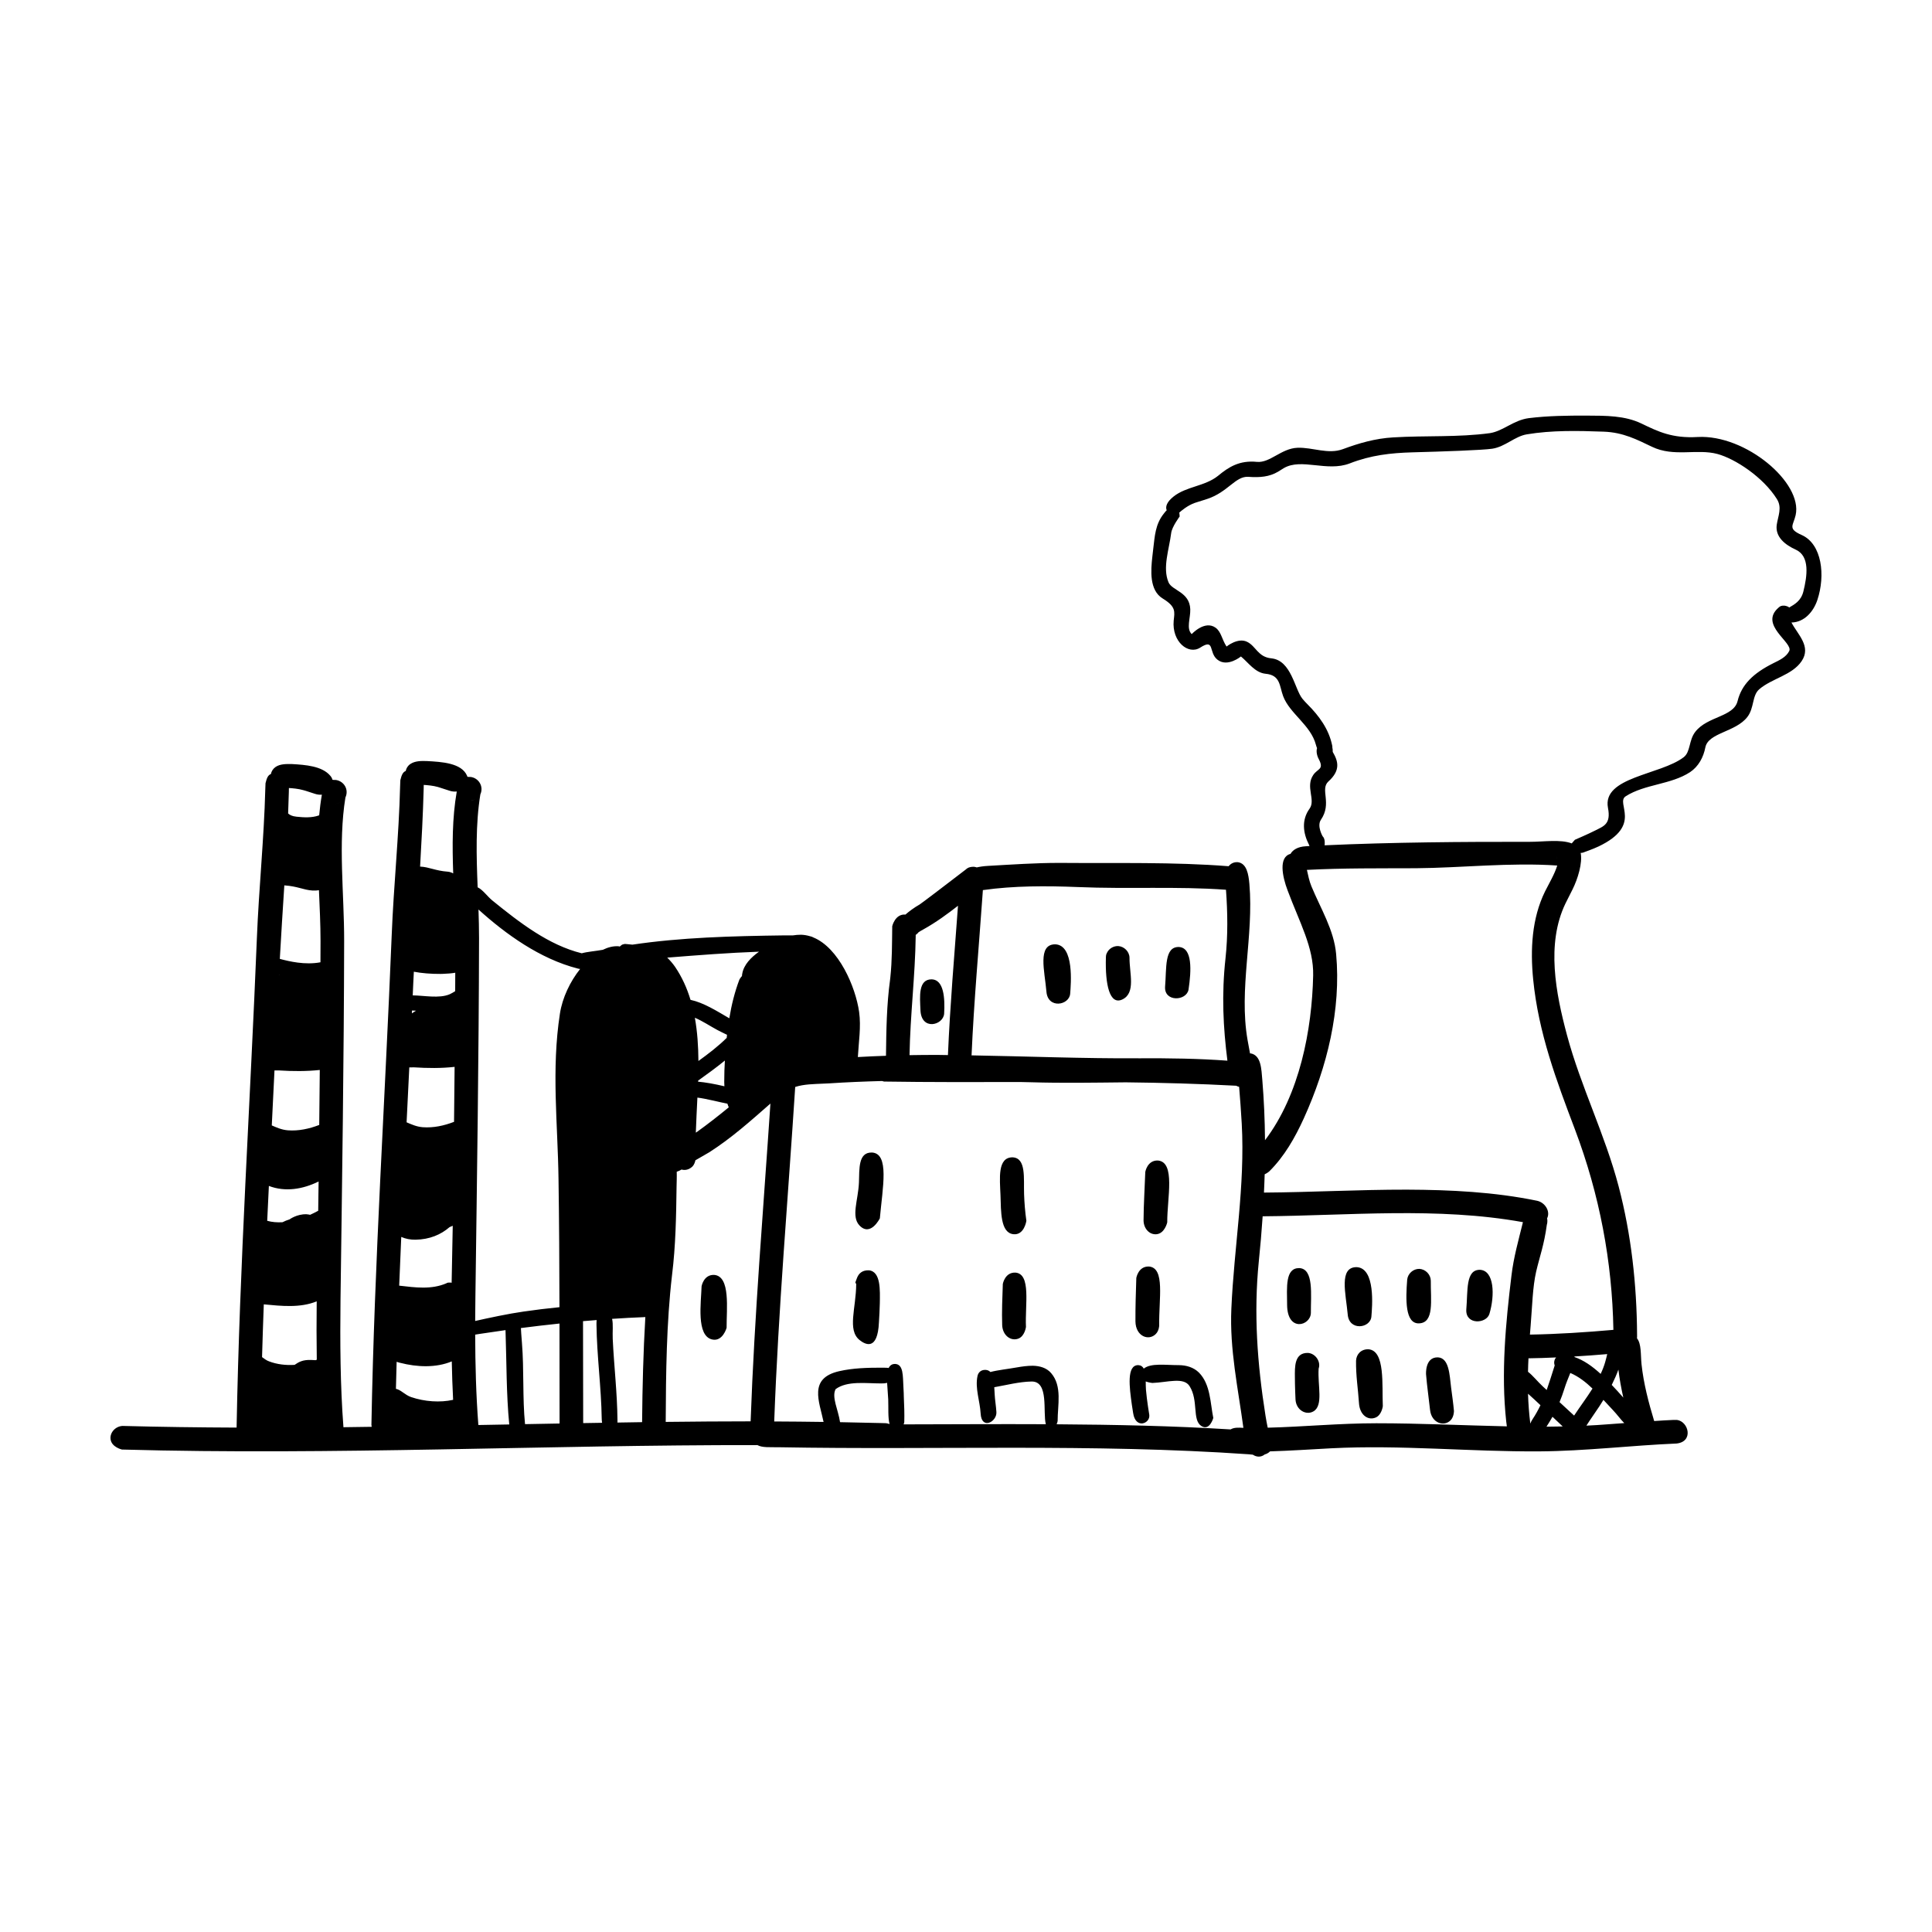 <?xml version="1.0" encoding="UTF-8"?>
<!-- Uploaded to: SVG Repo, www.svgrepo.com, Generator: SVG Repo Mixer Tools -->
<svg fill="#000000" width="800px" height="800px" version="1.1" viewBox="144 144 512 512" xmlns="http://www.w3.org/2000/svg">
 <path d="m453.19 279.23c-0.379-0.883-0.043-2.164 1.805-3.633 3.422-2.731 8.293-2.688 11.797-5.5 2.856-2.371 5.711-4.156 10.309-3.695 3.484 0.316 6.445-3.57 10.746-3.738 4.074-0.148 8.102 1.828 12.051 0.355 4.242-1.574 8.566-2.832 13.309-3.106 8.566-0.523 17.234 0.02 25.672-1.133 3.504-0.566 6.234-3.441 10.266-3.969 5.121-0.629 10.285-0.691 15.473-0.672 4.934 0.02 9.992-0.02 14.379 2.098 4.449 2.141 8.145 3.969 14.945 3.57 12.699-0.672 27.836 12.133 25.926 20.699-0.629 2.793-2.227 3.59 1.637 5.289 5.332 2.414 6.297 10.684 4.113 17.215-0.988 2.981-3.379 5.898-6.863 5.961 1.699 3.234 5.312 6.34 2.707 10.223-2.519 3.758-7.894 4.578-11.25 7.473-1.93 1.66-1.281 4.977-3.168 7.367-3.129 4.008-10.309 4.113-11.105 8.02-0.504 2.644-1.828 5.082-4.051 6.57-5.102 3.336-11.988 3.148-17.066 6.402-2.793 1.805 4.641 7.66-7.18 13.289-1.512 0.715-3.738 1.492-3.738 1.492-0.355 0.168-0.691 0.23-1.008 0.211 0.523 2.688-0.754 6.863-2.141 9.656-0.484 0.965-0.965 1.93-1.449 2.875-0.148 0.316-0.316 0.609-0.461 0.922-5.121 10.684-2.539 23.785 0.418 34.824 3.652 13.625 10.078 26.344 13.688 40.094 3.359 12.805 4.809 26.031 4.891 39.316 0.02 0.355 0 0.672-0.02 0.965 1.195 1.469 0.945 4.344 1.195 6.824 0.547 5.144 1.867 10.16 3.359 15.094 1.699-0.125 3.402-0.211 5.102-0.293 0 0 0.484-0.02 0.945 0 3.086 0.418 4.449 5.773-0.125 6.254-12.027 0.504-24.141 1.996-36.297 2.078-18.41 0.125-36.758-1.762-55.145-0.82-5.438 0.293-10.852 0.652-16.289 0.82-0.02 0.02-0.043 0.043-0.062 0.062-0.379 0.379-0.84 0.609-1.344 0.754-0.965 0.777-2.141 0.734-3.148 0.062-0.355-0.043-0.715-0.062-1.051-0.105-41.438-2.875-83.023-1.113-124.57-1.867-2.394-0.043-4.367 0.148-5.668-0.566-56.09-0.082-112.12 2.731-168.4 1.176 0 0-2.75-0.609-3.023-2.731-0.23-1.785 1.301-3.441 3.191-3.527 10.078 0.273 20.133 0.398 30.207 0.441 0.797-43.285 3.609-85.879 5.375-129.69 0.523-13.203 1.891-26.367 2.227-39.445l0.062-1.637c0.336-1.406 0.672-2.141 1.426-2.434 0.148-0.715 0.547-1.387 1.238-1.867 1.195-0.82 2.832-0.797 4.281-0.777 3.672 0.211 8.062 0.523 10.242 3.129 0.273 0.316 0.461 0.672 0.566 1.051 0.168 0.02 0.441 0.043 0.902 0.043 2.121 0.316 3.504 2.5 2.519 4.641-1.973 12.176-0.316 25.441-0.336 38.078-0.062 31.637-0.547 63.605-0.965 94.945-0.125 11.293-0.082 22.586 0.777 33.859 2.5-0.043 4.996-0.062 7.496-0.105-0.043-0.168-0.062-0.336-0.082-0.504 0.797-43.328 3.609-85.941 5.375-129.79 0.523-13.203 1.91-26.367 2.227-39.422l0.062-1.637c0.336-1.426 0.672-2.141 1.426-2.457 0.148-0.715 0.547-1.387 1.238-1.848 1.219-0.82 2.832-0.82 4.305-0.777 3.988 0.211 9.258 0.504 10.707 3.883 0.043 0.105 0.082 0.188 0.105 0.293 0.188 0.02 0.461 0.043 0.902 0.043 2.121 0.316 3.465 2.539 2.519 4.617-1.281 7.914-1.051 16.27-0.715 24.625 1.406 0.672 2.539 2.394 3.906 3.504 7.242 5.879 14.969 11.84 23.68 13.98 1.492-0.418 3.59-0.566 5.582-0.922 1.363-0.672 2.769-1.027 4.137-0.945 0.125 0.02 0.23 0.043 0.355 0.082 0.355-0.316 0.629-0.504 0.629-0.504 0.922-0.273 0.672-0.168 1.238-0.148 0.586 0.062 1.07 0.105 1.492 0.148 12.824-1.91 26.051-2.266 40.367-2.457h1.785 0.398c0.672-0.105 1.387-0.168 2.141-0.168 0.82 0.02 1.617 0.168 2.394 0.398 0.316 0.062 0.609 0.168 0.859 0.316 6.719 2.75 11.188 13.059 12.133 19.754 0.547 3.945-0.125 7.996-0.336 11.945 2.477-0.148 4.977-0.25 7.453-0.336 0.082-6.738 0.168-13.496 1.09-20.195 0.043-0.293 0.043-0.293 0.062-0.566 0.484-4.512 0.441-9.047 0.504-13.582 0 0 0.734-3.211 3.379-3.086 0.043 0 0.082 0 0.105 0.02 1.008-0.883 2.309-1.848 3.777-2.688 0.398-0.23 6.738-5.039 12.324-9.34 0 0 0.523-0.672 2.035-0.652 0.273 0.02 0.523 0.082 0.777 0.168 0.82-0.188 1.805-0.336 2.938-0.398 6.297-0.355 12.594-0.797 18.895-0.797 15.074 0.125 30.398-0.273 44.922 0.883 0.523-0.652 1.301-1.156 2.457-1.07 2.352 0.336 2.812 3.191 3.043 5.773 1.195 13.832-2.856 27.75-0.484 41.355 0.211 1.176 0.441 2.352 0.652 3.547h0.211c2.75 0.547 2.793 4.156 3.043 7.012 0.441 5.332 0.672 10.664 0.715 15.996 9.215-12.113 12.449-29.348 12.762-43.664 0.168-7.41-3.59-14-6.781-22.566-1.387-3.652-2.434-8.816 0.777-9.656 0.609-1.07 1.953-1.91 4.051-2.016 0.336-0.02 0.672-0.043 0.988-0.062-0.043-0.125-0.105-0.25-0.168-0.398-1.531-3-2.016-6.508 0.211-9.551 1.617-2.309-1.176-5.75 0.945-8.879 1.156-1.742 2.938-1.387 1.469-4.199-0.484-0.883-0.734-2.059-0.461-2.918-0.125-0.273-0.211-0.566-0.293-0.859-1.363-5.246-6.949-8.27-8.691-12.91-1.008-2.707-0.691-5.582-4.68-5.941-2.793-0.293-4.555-2.981-6.508-4.578 0 0-3.59 2.961-6.234 0.84-2.414-1.91-0.609-5.731-4.555-3.191-3.148 2.016-7.535-1.574-7.031-7.137 0.25-2.371 0.691-3.672-2.918-5.879-3.59-2.184-3.129-7.516-2.75-10.98 0.062-0.715 0.168-1.449 0.25-2.184 0.418-3.359 0.523-6.508 2.832-9.363 0.273-0.379 0.523-0.652 0.734-0.859zm-75.465 151.25c-4.66 0.125-9.363 0.316-14.086 0.629-0.461 0.02-0.945 0.043-1.406 0.062-2.539 0.125-5.144 0.125-7.496 0.883-1.91 29.641-4.473 59.094-5.562 88.648 4.367 0.02 8.711 0.062 13.078 0.125-1.113-5.414-4.094-11.586 4.176-13.457 3.609-0.82 7.391-0.922 11.125-0.922 0.965 0.02 1.574 0 1.953 0.082 0.336-0.691 0.883-1.09 1.742-1.07 2.203 0.125 1.996 3.191 2.164 6.066 0.105 1.723 0.082 1.828 0.105 2.582 0.105 2.266 0.188 4.512 0.125 6.758 0 0-0.043 0.25-0.168 0.609 12.574-0.02 25.129-0.105 37.68-0.043-0.84-3.191 0.883-11.398-3.777-11.316-3.336 0.062-6.633 0.945-9.887 1.512 0.082 1.281 0.125 2.707 0.316 4.094 0.105 0.82 0.188 1.66 0.25 2.5 0.148 2.582-3.945 4.785-4.176 0.379-0.188-3.297-1.512-6.676-0.84-9.91 0.188-0.965 0.902-1.68 2.098-1.66 0.566 0.02 1.008 0.23 1.324 0.566 1.996-0.523 4.66-0.797 7.012-1.219 1.406-0.25 2.812-0.441 4.242-0.441 1.805 0.043 3.609 0.523 4.828 1.93 3.023 3.484 1.723 8.543 1.742 12.699 0 0-0.062 0.418-0.273 0.883 15.449 0.105 30.836 0.418 46.098 1.363 0.965-0.566 2.141-0.484 3.402-0.418-1.406-10.477-3.672-20.781-3.191-31.57 0.715-16.395 3.672-32.516 2.75-49.102-0.188-3.234-0.418-6.465-0.691-9.699-0.23-0.043-0.504-0.148-0.777-0.293-9.762-0.523-19.523-0.797-29.262-0.902-8.398 0.082-16.793 0.23-25.105-0.02-0.922-0.02-1.828-0.043-2.731-0.062-12.051 0.02-24.121 0.062-36.23-0.125 0 0-0.23-0.043-0.547-0.148zm169.87 37.406c-22.672-4.094-46.16-1.723-68.98-1.555-0.273 4.008-0.609 7.996-1.027 12.027-1.363 13.602-0.418 26.953 1.785 40.828 0.148 1.027 0.379 2.121 0.586 3.168 9.594-0.25 19.164-1.176 28.781-1.176 11.547 0 23.07 0.566 34.594 0.82-0.062-0.441-0.125-0.859-0.168-1.281-1.406-12.848-0.148-26.031 1.387-38.668 0.566-4.828 1.867-9.383 3.043-14.168zm-100.49 38.812c1.91-1.531 5.711-0.922 9.34-0.922 1.93 0.02 3.863 0.566 5.289 1.973 3.086 3.129 3 8.145 3.801 12.027 0 0-0.988 3.59-3.211 2.098-2.414-1.617-0.672-6.695-3.066-10.516-1.555-2.5-5.836-1.008-9.867-0.859 0 0-0.902-0.082-1.762-0.398 0.02 0.754 0 1.512 0.062 2.203 0.23 2.812 0.883 6.676 0.883 6.676 0.273 2.289-3.652 3.82-4.281-0.504-0.105-0.715-0.23-1.449-0.336-2.164-0.652-4.617-1.449-10.578 1.699-10.539 0.715 0.043 1.156 0.379 1.449 0.922zm108.32 12.762c-0.504 0.883-1.027 1.762-1.594 2.625 1.426-0.02 2.875-0.043 4.305-0.062-0.125-0.125-0.25-0.25-0.379-0.355-0.797-0.734-1.574-1.469-2.332-2.203zm13.496-4.473c-0.355 0.586-0.715 1.156-1.07 1.699-1.133 1.723-2.352 3.402-3.441 5.121 1.805-0.082 3.633-0.188 5.438-0.336 1.531-0.105 3.066-0.23 4.598-0.336-0.922-0.902-1.848-2.227-3.023-3.465-0.84-0.883-1.66-1.785-2.5-2.688zm-290.95-18.492c-2.309 0.336-4.598 0.672-6.887 1.008-0.379 0.062-0.777 0.125-1.156 0.188 0.02 7.996 0.23 15.996 0.84 23.953 2.731-0.043 5.457-0.105 8.188-0.148-0.797-8.207-0.691-16.289-0.988-24.898v-0.105zm14.297-1.742c-3.422 0.355-6.824 0.754-10.223 1.195 0.02 0.629 0.105 1.805 0.273 3.906 0.586 7.223 0.125 14.57 0.82 21.559 3.043-0.062 6.086-0.105 9.152-0.168-0.02-8.836 0-17.676-0.02-26.492zm86.824 15.723c-0.441 0.105-0.945 0.168-1.555 0.148-4.156 0-9.004-0.754-12.09 1.512-1.113 2.121 0.691 5.438 1.176 8.754 3.527 0.062 7.055 0.148 10.602 0.23l1.574 0.043c0.336 0.043 0.652 0.125 0.945 0.23-0.461-1.699-0.273-4.344-0.355-6.527-0.062-1.406-0.23-2.961-0.293-4.387zm169.85 2.875c0.082 2.644 0.273 5.289 0.609 7.914 0.148-0.398 0.336-0.797 0.629-1.219 0.777-1.156 1.449-2.394 2.059-3.652-1.09-1.027-2.184-2.059-3.297-3.043zm-23.867-9.637c2.961 0.188 3.066 4.555 3.484 8.02 0.273 2.059 0.566 4.113 0.754 6.191 0 0 0.02 1.469-0.84 2.414-1.742 1.867-5.144 0.82-5.5-2.75-0.336-3.129-0.797-6.215-1.051-9.34 0 0-0.355-4.641 3.148-4.535zm-222.96-9.887c-1.195 0.082-2.414 0.188-3.609 0.293 0.02 9.027 0.043 18.031 0.043 27.016 1.68-0.043 3.359-0.062 5.016-0.082-0.062-0.336-0.105-0.691-0.105-1.113-0.125-8.312-1.281-16.562-1.387-24.875 0-0.418 0-0.84 0.043-1.238zm12.91-0.797c-0.082 0-0.168 0-0.25 0.02-2.856 0.105-5.711 0.273-8.566 0.461 0.336 1.426 0.082 3.422 0.168 5.289 0.336 7.18 1.195 14.316 1.258 21.539v0.652c2.184-0.043 4.344-0.062 6.527-0.105 0.082-9.277 0.316-18.641 0.859-27.855zm33.145-56.574c-5.227 4.578-10.371 9.195-16.246 12.93-1.195 0.715-2.434 1.387-3.633 2.098-0.105 0.504-0.336 1.176-0.754 1.617-0.82 0.82-1.91 1.133-2.918 0.84-0.355 0.211-0.797 0.441-1.281 0.586 0.043 1.324-0.02 2.731-0.043 4.031-0.105 7.789-0.23 15.555-1.195 23.32-1.492 12.824-1.617 25.926-1.68 38.941 7.496-0.082 14.988-0.148 22.504-0.148v-0.02c1.008-28.215 3.379-56.215 5.246-84.199zm158.49 65.117c4.492 0.355 3.547 9.551 3.801 15.074 0 0-0.273 2.309-1.867 3-2.059 0.902-4.262-0.672-4.449-3.801-0.25-3.801-0.84-7.285-0.777-11.25 0.082-1.723 1.344-3.086 3.297-3.023zm53.488 6.277c-0.504 1.301-1.113 2.664-1.574 4.199-0.379 1.195-0.797 2.371-1.281 3.527 1.281 1.195 2.562 2.394 3.863 3.57 1.574-2.394 3.336-4.723 4.871-7.16-1.785-1.723-3.715-3.211-5.879-4.137zm-69.527-5.312c1.996 0.125 3.484 2.332 2.832 4.156-0.293 4.555 1.301 9.719-1.344 11.316-1.973 1.176-4.641-0.336-4.785-3.129-0.02-0.652-0.043-1.301-0.082-1.953-0.02-0.715-0.043-1.426-0.062-2.141 0-0.586-0.02-1.176-0.02-1.785-0.02-2.707-0.188-6.551 3.465-6.465zm-226.9 2.246c-4.176 1.742-9.215 1.531-13.664 0.379 0 0-0.418-0.082-0.945-0.273-0.062 2.371-0.125 4.766-0.188 7.16 1.344 0.273 2.371 1.617 4.008 2.184 3.57 1.219 7.703 1.512 11.148 0.734-0.168-3.402-0.293-6.781-0.355-10.18zm309.17 2.184c-0.461 1.281-1.07 2.664-1.762 4.051 1.027 1.07 2.059 2.203 3.066 3.359-0.547-2.457-1.008-4.914-1.301-7.41zm-16.5-3.234c-2.434 0.125-4.891 0.188-7.328 0.23-0.062 1.195-0.105 2.371-0.125 3.57 1.301 1.008 2.519 2.582 3.945 3.906 0.336 0.293 0.672 0.609 1.008 0.922 0.754-2.141 1.426-4.324 2.121-6.508-0.273-0.734-0.125-1.555 0.379-2.121zm-64.09 4.492c-0.84 0.586 0.316-0.23 0 0zm77.629-5.375c-2.898 0.25-5.793 0.461-8.691 0.629 0 0.02 0.02 0.02 0.02 0.02 0 0.043-0.02 0.082-0.02 0.125 2.434 0.82 4.723 2.434 6.949 4.473 0.484-1.008 0.883-2.035 1.195-3.106 0.25-0.84 0.398-1.555 0.547-2.141zm-342-13.98c-4.387 1.785-9.32 1.238-14.023 0.797-0.168 4.66-0.336 9.32-0.461 13.98 0.566 0.418 1.176 0.883 1.867 1.133 2.098 0.797 4.449 1.07 6.758 0.922 1.133-0.777 2.141-1.363 4.344-1.301 0.523 0.043 0.902 0.062 1.219 0.062 0.105-0.043 0.211-0.082 0.316-0.125-0.082-5.144-0.082-10.309-0.02-15.473zm146.27-8.23c3.297 0.25 3 5.414 2.961 8.754-0.02 1.66-0.148 3.316-0.23 4.977-0.336 7.766-3.652 5.941-5.144 4.746-3.297-2.664-0.922-8.461-0.883-14.801-0.062-0.586-0.566 0.293 0.23-1.699 0.484-1.219 1.449-2.016 3.066-1.973zm-40.977 1.219c4.43 0.293 3.297 9.07 3.336 14.023 0 0-1.027 3.758-3.863 3.086-4.219-1.008-2.898-9.781-2.769-14.086 0 0 0.523-3.106 3.297-3.023zm79.855-0.609c4.242 0.316 2.539 8.523 2.812 14.402 0 0-0.293 2.414-1.996 3.086-1.996 0.777-4.176-0.82-4.305-3.527-0.125-3.652 0.043-7.305 0.168-10.957 0 0 0.547-3.106 3.316-3zm35.371-1.617c4.387 0.336 2.625 8.543 2.75 15.641 0 0-0.02 1.363-0.902 2.246-1.867 1.91-5.332 0.652-5.394-3.336-0.02-3.84 0.105-7.684 0.23-11.523 0 0 0.523-3.106 3.316-3.023zm108.23-106.26c-12.492-0.859-25.465 0.629-37.43 0.715-9.637 0.043-19.27-0.062-28.906 0.441 0.316 1.387 0.609 2.938 1.195 4.344 2.457 5.941 5.984 11.566 6.551 17.969 1.344 14.695-2.352 29.852-8.586 43.578-2.332 5.102-5.144 10.055-9.133 14 0 0-0.504 0.461-1.219 0.777-0.062 1.617-0.105 3.234-0.188 4.848 12.594-0.082 25.336-0.797 37.871-0.777 11.547 0.043 23.152 0.609 34.469 2.938 2.164 0.441 3.633 2.832 2.688 4.68 0.211 0.922-0.062 1.66-0.062 1.66-0.715 5.332-1.891 8.418-2.832 12.426-0.945 4.113-1.051 9.363-1.469 14.402-0.062 0.777-0.125 1.531-0.188 2.309 7.391-0.125 14.758-0.609 22.125-1.258-0.316-18.055-3.652-35.793-10.18-53.09-4.871-12.867-9.676-25.566-11.082-39.801-0.777-7.871-0.379-16.121 3.148-23.301 1.133-2.266 2.519-4.535 3.234-6.863zm-53.172 106.43c5.059 0.211 4.137 10.516 3.926 13.078-0.23 3.148-5.941 3.926-6.277-0.566-0.484-5.414-2.414-12.531 2.352-12.512zm-15.219 0.25c3.969 0.148 3.066 7.199 3.106 11.902-0.082 3.402-6.234 5.164-6.297-2.141-0.043-4.766-0.523-9.762 3.191-9.762zm31.887 0.211c1.617 0.105 2.961 1.492 3 3.106-0.062 5.144 1.008 11.23-3.168 11.336-3.652 0.082-3.504-6.277-3.086-11.609 0.168-1.594 1.617-2.875 3.254-2.832zm16.078 0.25c3.715 0.23 3.945 6.676 2.457 11.672-0.777 2.644-6.34 3-6.129-1.113 0.441-4.996-0.25-10.664 3.672-10.559zm-265.45-95.473c0.082 2.539 0.148 5.059 0.148 7.559-0.062 31.637-0.547 63.605-0.965 94.945-0.02 2.184-0.043 4.367-0.062 6.527 3.527-0.797 8.816-1.93 12.848-2.5 3.148-0.461 6.32-0.84 9.488-1.156-0.02-11.316-0.082-22.629-0.25-33.984-0.188-14.547-1.93-28.969 0.379-43.852 0.652-4.176 2.688-8.461 5.352-11.797-0.188-0.02-0.398-0.043-0.609-0.105-10.035-2.562-19.145-9.152-26.324-15.641zm-6.824 83.801c-0.273 0.125-0.566 0.25-0.84 0.355-2.289 1.996-5.289 3.273-9.027 3.336-1.301 0.02-2.602-0.211-3.777-0.734-0.188 4.305-0.379 8.605-0.547 12.91 4.262 0.484 8.523 1.113 12.574-0.652 0 0 0.062-0.188 0.945-0.168 0.125 0 0.25 0.02 0.379 0.062 0.082-5.039 0.188-10.078 0.293-15.113zm186.85-17.297c4.766 0.379 2.457 9.973 2.5 16.395 0 0-0.652 3-2.918 3.148-1.867 0.125-3.336-1.555-3.359-3.672 0.02-4.281 0.316-8.566 0.461-12.848 0 0 0.523-3.106 3.316-3.023zm-38.438-0.84c3.609 0.211 2.856 5.582 3 9.762 0.082 2.352 0.273 4.703 0.609 7.055 0 0-0.547 3.926-3.504 3.547-3.379-0.441-3.211-5.984-3.359-10.391-0.168-4.344-0.859-10.035 3.254-9.973zm-37.344-1.281c4.723 0.25 2.856 9.215 2.121 17.445 0 0-2.457 4.977-5.394 1.891-2.266-2.371-0.355-6.676-0.148-11.336 0.125-3.777-0.188-8.062 3.422-7.996zm-146.61 7.684c-4.199 2.059-8.836 2.832-13.184 1.176-0.148 3.086-0.293 6.152-0.441 9.238 1.258 0.355 2.644 0.461 4.051 0.379 0.586-0.293 1.219-0.566 1.867-0.754 0 0 1.91-1.426 4.449-1.363 0.355 0.02 0.691 0.082 1.008 0.148 0.715-0.316 1.426-0.691 2.141-1.07 0.02-1.594 0.043-3.211 0.062-4.809 0.02-0.988 0.02-1.953 0.043-2.938zm100.38-22.23c-0.148 3.148-0.316 6.254-0.418 9.277 0.168-0.082 0.25-0.148 0.25-0.148 2.898-2.078 5.711-4.281 8.48-6.551-0.125-0.293-0.25-0.609-0.355-0.965-2.582-0.504-5.562-1.324-7.957-1.617zm-100.07-7.328c-3.57 0.379-7.18 0.355-10.812 0.125h-1.195c-0.25 4.848-0.484 9.719-0.715 14.57 1.258 0.547 2.625 1.176 4.281 1.301 2.812 0.211 5.648-0.398 8.293-1.426 0.043-4.848 0.105-9.719 0.148-14.57zm35.727-0.82c-3.57 0.398-7.18 0.355-10.789 0.125-0.355 0-0.777 0.02-1.219 0.02-0.23 4.848-0.484 9.699-0.715 14.547 1.281 0.547 2.644 1.176 4.281 1.301 2.812 0.211 5.648-0.398 8.293-1.426 0.062-4.848 0.105-9.719 0.148-14.57zm71.625-1.68c-2.266 1.867-4.68 3.59-7.094 5.332v0.273c1.93 0.168 4.41 0.609 6.969 1.219-0.02-0.355-0.043-0.734-0.043-1.133 0-2.164 0.062-3.969 0.168-5.688zm-7.957-11.336c0.672 3.715 0.922 7.578 0.945 11.461 2.644-1.91 5.227-3.883 7.496-6.129 0.02-0.273 0.062-0.547 0.082-0.82-0.84-0.379-1.723-0.84-2.582-1.281-1.953-1.051-3.906-2.371-5.941-3.234zm140.75-33.922c-12.973-0.945-25.945-0.148-39.254-0.715-8.398-0.336-16.941-0.355-25.086 0.797h-0.082c-0.02 0.293-0.043 0.609-0.062 0.902-1.008 14.316-2.309 28.57-2.938 42.906 14.777 0.25 29.516 0.859 44.566 0.777 7.746-0.043 15.512 0.062 23.238 0.629-1.113-8.773-1.574-17.422-0.504-27.145 0.652-6.023 0.566-12.09 0.125-18.156zm-71.016 4.242c-2.832 2.203-5.731 4.344-9.152 6.254-0.23 0.125-0.461 0.273-0.715 0.398-1.133 0.691-0.336 0.273-1.09 0.883-0.082 0.082-0.168 0.148-0.25 0.188v0.336c-0.148 10.539-1.449 20.867-1.637 31.531 2.457-0.043 4.914-0.062 7.367-0.062 0.922 0.02 1.867 0.02 2.812 0.043 0.566-13.246 1.699-26.449 2.664-39.57zm-6.906 19.5c3.129 0.148 3.484 4.891 3.234 9.133-0.273 3.066-6.086 4.555-6.277-1.008-0.148-3.504-0.652-8.207 3.043-8.125zm-45.824-7.328c-8.102 0.293-16.164 0.922-24.328 1.574 0.754 0.734 1.469 1.555 2.078 2.434 1.848 2.731 3.168 5.668 4.094 8.754 3.484 0.754 6.824 2.875 10.285 4.891 0.566-3.484 1.406-6.926 2.664-10.242 0 0 0.23-0.461 0.691-0.965 0-0.188 0.02-0.379 0.062-0.566 0.398-2.434 2.332-4.367 4.449-5.879zm-91.965 15.598-0.02 0.754c0.316-0.25 0.691-0.484 1.09-0.715-0.355-0.02-0.715-0.02-1.07-0.043zm170.48-17.551c5.059 0.211 4.137 10.516 3.945 13.078-0.23 3.106-5.941 4.113-6.297-0.566-0.461-5.414-2.434-12.531 2.352-12.512zm16.668 0.461c1.617 0.105 2.981 1.492 3 3.106-0.043 4.008 1.742 9.32-1.891 11.043-3.379 1.594-4.578-3.926-4.367-11.105 0.02-0.652 0.082-0.82 0.25-1.176 0.504-1.156 1.723-1.91 3-1.867zm16.102 0.25c3.609 0.211 3.297 6.215 2.539 11.293-0.547 3.043-6.445 3.336-6.215-0.734 0.418-4.996-0.23-10.664 3.672-10.559zm-202.76 6.551c-0.043 0.988-0.105 1.973-0.148 2.938-0.043 1.113-0.082 2.227-0.148 3.336 2.856 0 7.055 0.902 9.824-0.316 0.461-0.211 0.988-0.523 1.426-0.797 0-1.637 0.02-3.273 0.02-4.891-0.945 0.168-2.035 0.25-3.191 0.293-0.25 0.02-0.484 0.02-0.715 0.02-2.434 0.02-5.059-0.188-7.074-0.586zm-35.75 0.859v0.043c0.043 0 0.062-0.02 0.105-0.02l-0.062-0.02h-0.043zm1.426-23.742c-0.418 6.527-0.84 13.035-1.195 19.48 2.414 0.652 6.676 1.68 10.77 0.902 0-1.867 0.02-3.738 0.02-5.606 0-4.492-0.23-9.004-0.418-13.496-0.461 0.082-1.051 0.125-1.762 0.082-2.332-0.148-3.84-1.113-7.41-1.363zm36.945-26.617c0 0.336 0 0.715-0.02 1.133-0.188 6.844-0.547 13.688-0.945 20.508h0.043c2.332 0.105 4.051 1.113 7.262 1.344 0.523 0.043 1.027 0.211 1.469 0.461-0.25-7.328-0.293-14.609 0.945-21.707-0.566 0.062-1.195 0.02-1.867-0.188-0.82-0.273-1.637-0.547-2.457-0.797-0.211-0.082-0.441-0.148-0.672-0.211-1.219-0.355-2.875-0.504-3.758-0.547zm300.29 19.355s0.125 0.652-0.062-0.379c0.02 0.125 0.043 0.25 0.062 0.379zm61.57-66.375c1.344-0.797 3.129-1.699 3.758-4.242 1.008-4.074 1.785-9.34-1.996-11.082-2.832-1.281-5.519-3.379-5.059-6.613 0.355-2.352 1.469-4.535 0.043-6.801-3.633-5.816-11.043-10.664-15.742-11.945-5.457-1.469-11.547 0.883-17.359-1.91-3.969-1.891-7.598-3.82-12.805-4.008-6.824-0.25-13.75-0.398-20.402 0.715-3.191 0.547-5.688 3.273-9.109 3.801-2.688 0.398-13.289 0.754-21.223 0.965-5.688 0.168-10.938 0.734-16.582 2.938-6.023 2.309-12.762-1.492-17.445 1.238-0.523 0.316-1.027 0.652-1.555 0.965-2.289 1.344-4.746 1.574-7.894 1.344-3.379-0.188-5.375 4.051-10.832 5.856-0.902 0.316-1.828 0.566-2.707 0.859-0.23 0.062-0.441 0.148-0.652 0.211-1.891 0.672-3.59 2.121-4.074 2.562 0.043 0.148 0.062 0.441 0.105 1.027 0 0-2.035 2.707-2.246 4.387-0.547 4.367-2.332 9.152-0.715 13.035 0.922 2.246 5.582 2.519 5.773 7.137 0.082 2.414-1.133 5.121 0.379 6.613 0 0 3.422-3.738 6.297-1.723 1.531 1.07 1.68 3.106 2.938 5.016 0 0 3-2.457 5.438-1.258 2.394 1.156 2.856 4.051 6.465 4.387 5.289 0.566 6.129 8.164 8.207 10.707 0.418 0.504 0.859 0.988 1.324 1.449 3.066 3.066 5.688 6.59 6.57 10.98 0 0 0.062 0.23 0.043 0.566 0.148 0.504 0.043 0.988 0.105 1.113 1.406 2.414 2.164 4.828-1.176 7.828-2.266 2.098 1.051 5.75-1.973 10.141-1.113 1.66 0.461 4.367 0.461 4.367 0.672 0.629 0.586 1.891 0.523 2.394 18.18-0.82 36.398-0.945 54.285-0.922 3.883 0 8.207-0.715 11.211 0.418 0.168-0.25 0.484-0.523 0.84-0.965 0 0 3.484-1.492 5.375-2.457 2.184-1.133 4.242-1.637 3.379-6.023-1.531-8.188 13.898-8.668 20.07-13.395 1.848-1.426 1.324-4.473 3.066-6.719 3.191-4.156 10.16-3.926 11.211-8.145 1.07-4.367 4.113-7.367 9.488-10.055 1.617-0.797 3.379-1.594 4.199-3.211 1.156-2.227-8.125-6.949-2.812-11.523 0.398-0.355 0.652-0.566 1.637-0.504 0.629 0.125 0.965 0.273 1.176 0.484zm-397.59 47.84c0 0.336-0.02 0.715-0.02 1.113-0.062 1.891-0.125 3.758-0.188 5.625 0.398 0.379 1.008 0.734 2.227 0.859 1.953 0.211 4.051 0.316 5.856-0.316 0.043-0.02 0.105-0.043 0.148-0.062 0.168-1.828 0.398-3.652 0.715-5.457-0.547 0.043-1.176 0-1.848-0.23-0.82-0.25-1.637-0.523-2.457-0.797-0.23-0.062-0.461-0.125-0.672-0.188-1.219-0.355-2.898-0.504-3.758-0.547zm13.309 3.926c-1.594 0.484-0.547 0.168-0.547 0.168 1.363-0.398 0.672-0.211 0.547-0.168zm0.484-0.23c0.25-0.125 0.062-0.043 0 0zm35.246-0.566c-1.594 0.461-0.523 0.168-0.523 0.168 1.363-0.418 0.672-0.23 0.523-0.168zm0.504-0.25c0.23-0.125 0.062-0.02 0 0zm-48.535-4.473c-0.316 0.629 0.043-0.082 0 0zm0.23-0.754c-0.273 1.426 0.043-0.273 0 0zm35.496-0.062c-0.293 0.652 0.043-0.082 0 0zm0.25-0.754c-0.293 1.449 0.043-0.273 0 0z"/>
</svg>